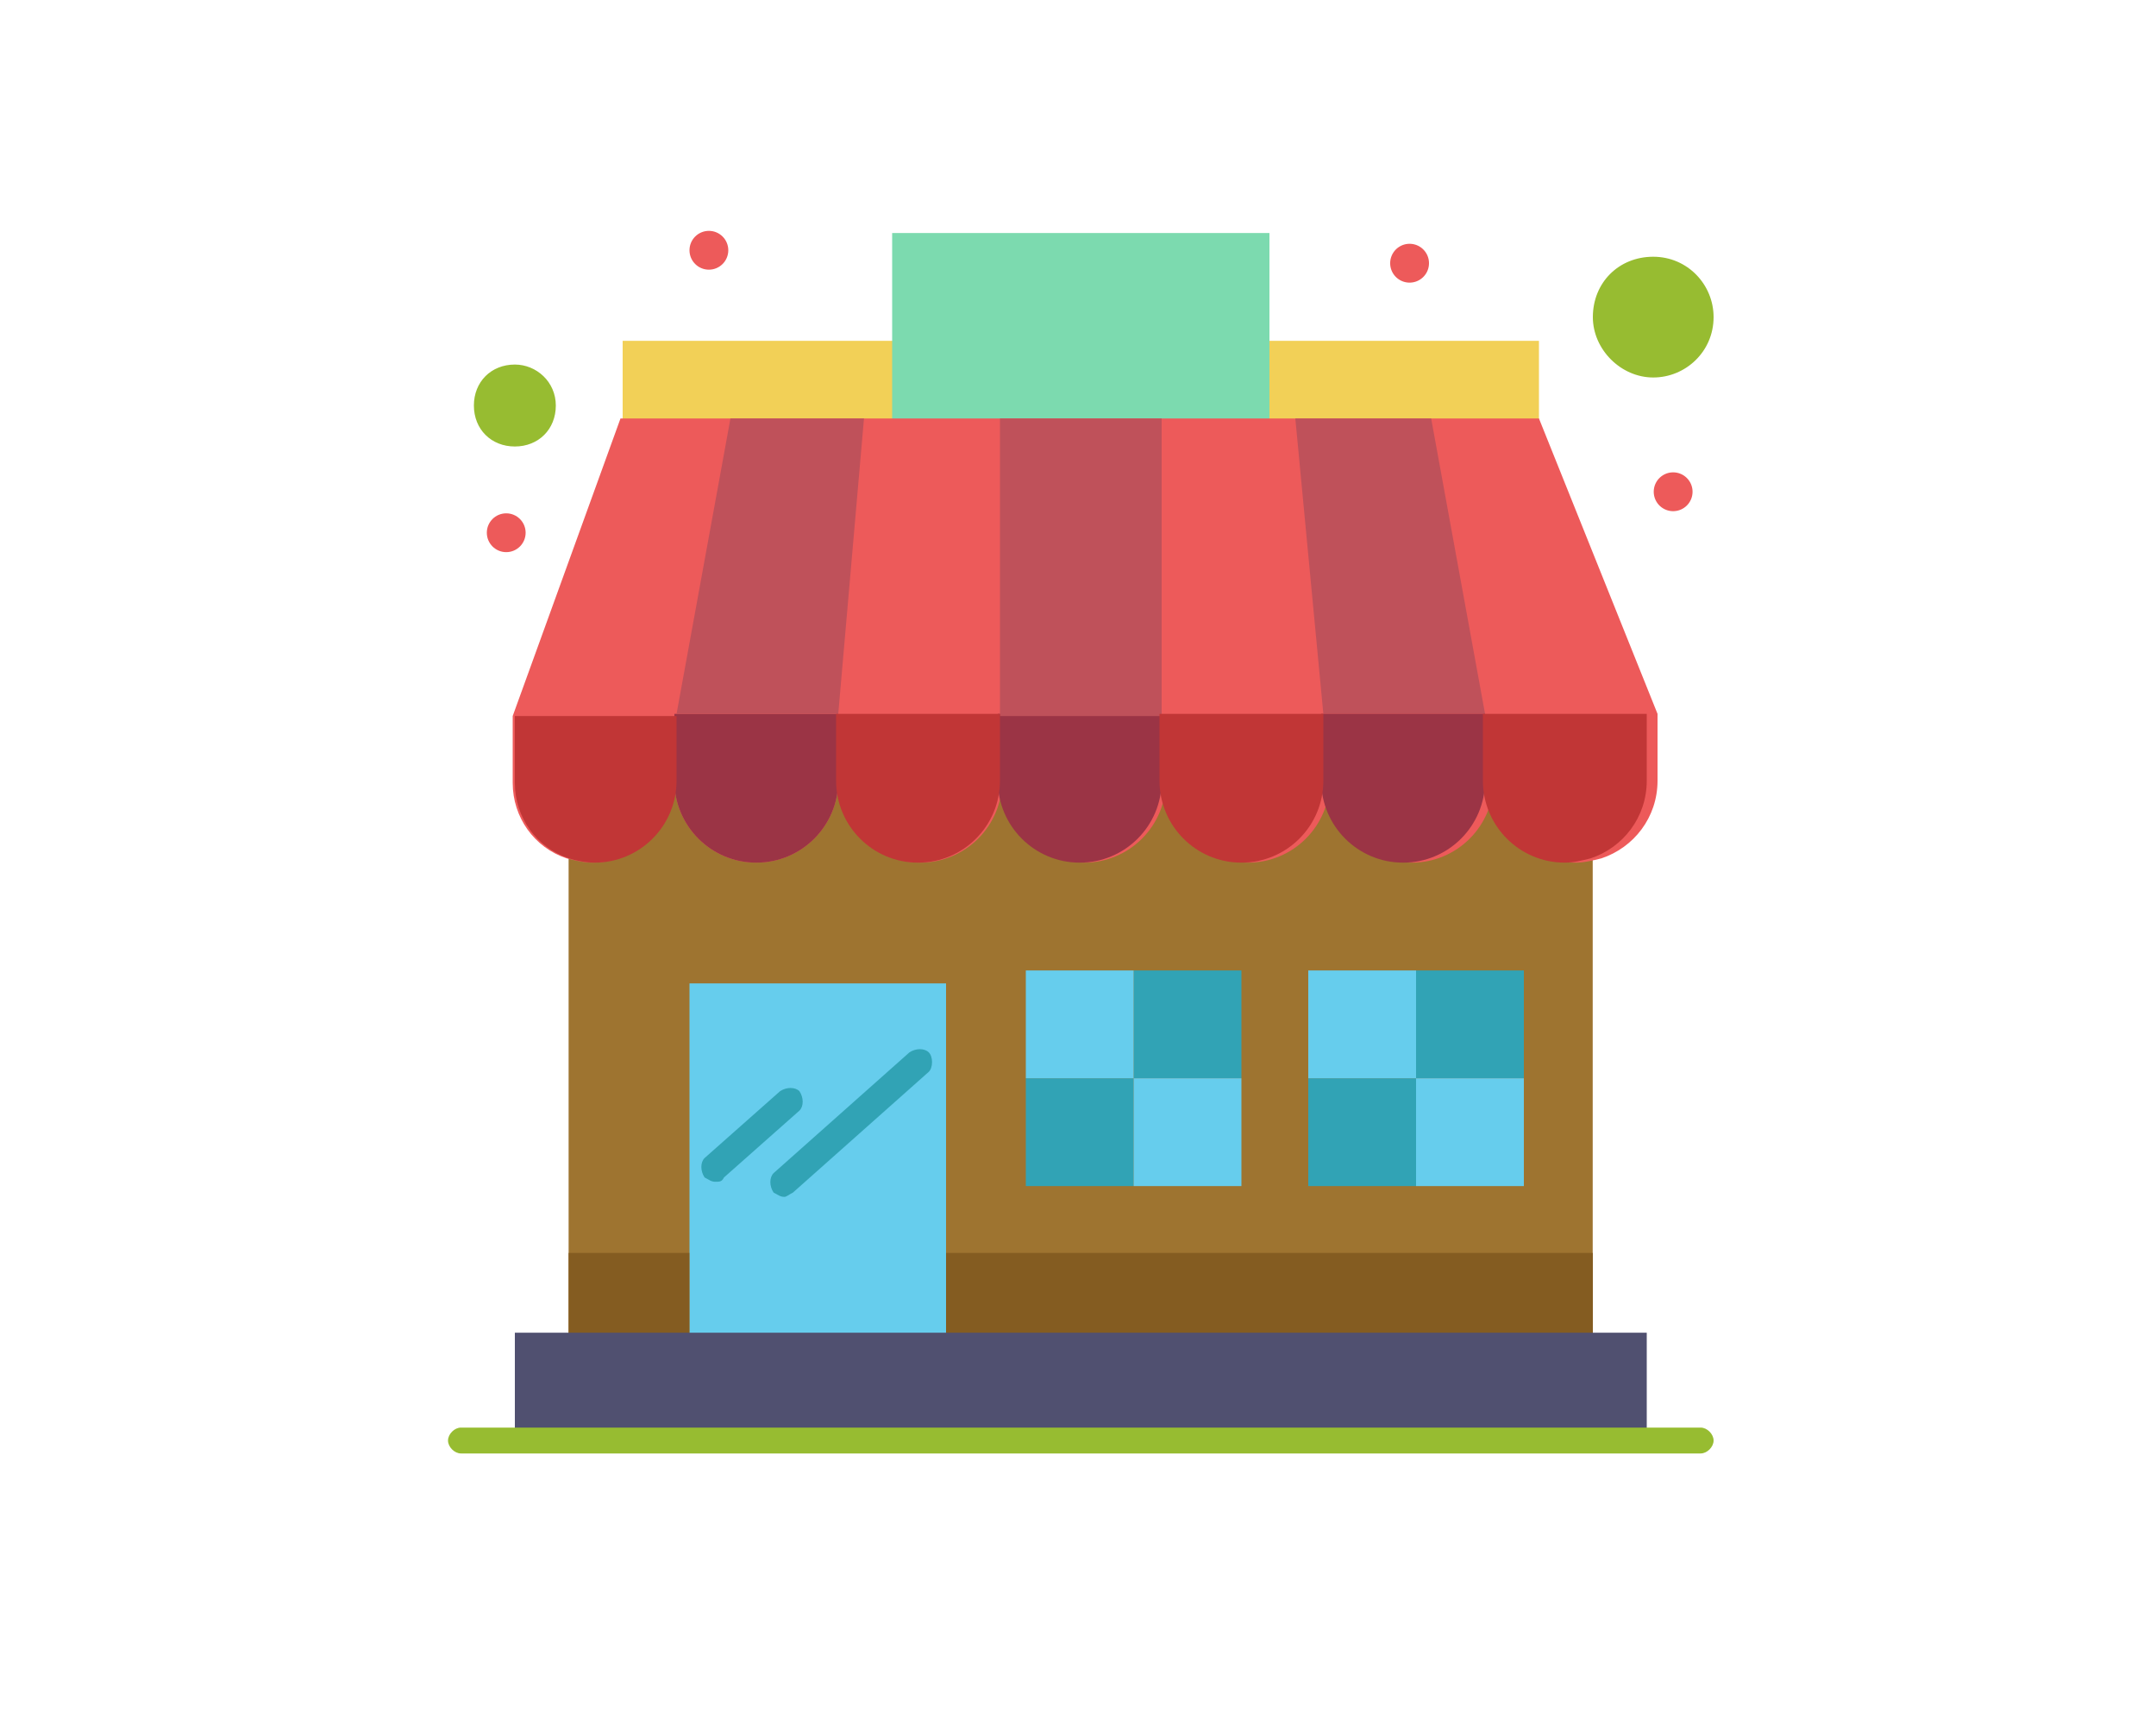 <svg id="_レイヤー_2" data-name="レイヤー 2" xmlns="http://www.w3.org/2000/svg" viewBox="0 0 150 120"><defs><style>.cls-2{fill:#31a3b5}.cls-4{fill:#9b3445}.cls-5{fill:#ed5a5a}.cls-12{fill:#97bc31}</style></defs><g id="_レイヤー_1-2" data-name="レイヤー 1"><path fill="none" d="M0 0h150v120H0z"/><path d="M43.32 23.71v5.7h63.75v-5.7H43.32z" fill="#f2d057"/><path fill="#7cdaaf" d="M88.32 23.71v5.55H62.07V16.21h26.25v7.5z"/><path d="M39.56 54.46v38.4h71.25v-38.4H39.56z" fill="#9e7430"/><path class="cls-2" d="M98.52 67.51h7.5v7.5h-7.5zm-7.5 7.5h7.5v7.5h-7.5zm-12.15-7.5h7.5v7.5h-7.5zm-7.5 7.5h7.5v7.5h-7.5z"/><path d="M65.82 72.16v20.7H47.97V68.41h17.85v3.75zm32.7 2.85h7.5v7.5h-7.5zm-7.5-7.5h7.5v7.5h-7.5zm-12.15 7.5h7.5v7.5h-7.5zm-7.5-7.5h7.5v7.5h-7.5z" fill="#66cded"/><path class="cls-12" d="M115.02 17.86c2.4 0 4.2 1.95 4.2 4.2 0 2.4-1.95 4.2-4.2 4.2s-4.2-1.95-4.2-4.2c0-2.4 1.8-4.2 4.2-4.2zm-79.2 7.5c1.5 0 2.85 1.2 2.85 2.85s-1.2 2.85-2.85 2.85-2.85-1.2-2.85-2.85 1.2-2.85 2.85-2.85z"/><path d="M65.82 87.16h45v5.7h-45zm-26.26 0h8.4v5.7h-8.4z" fill="#845c21"/><path class="cls-5" d="M107.07 29.11h-63.9l-7.5 20.7v4.65c0 2.4 1.5 4.5 3.75 5.25.6.15 1.2.3 1.8.3 3.15 0 5.7-2.55 5.7-5.7 0 3.15 2.55 5.7 5.7 5.7s5.7-2.55 5.7-5.7c0 3.15 2.55 5.7 5.7 5.7s5.7-2.55 5.7-5.7c0 3.15 2.55 5.7 5.7 5.7s5.7-2.55 5.7-5.7c0 3.15 2.55 5.7 5.7 5.7s5.7-2.55 5.7-5.7c0 3.15 2.55 5.7 5.7 5.7s5.7-2.55 5.7-5.7c0 3.15 2.55 5.7 5.7 5.7.6 0 1.2-.15 1.8-.3 2.25-.75 3.9-2.85 3.9-5.4v-4.65l-8.25-20.55z"/><path class="cls-4" d="M80.82 49.66v4.65c0 3.15-2.55 5.7-5.7 5.7s-5.7-2.55-5.7-5.7v-4.65h11.4zm-22.5 0v4.65c0 3.15-2.55 5.7-5.7 5.7s-5.7-2.55-5.7-5.7v-4.65h11.4z"/><path d="M99.57 29.11l3.75 20.55H92.07l-1.95-20.55h9.45zm-30 0h11.25v20.7H69.57zm-9.46 0l-1.79 20.55H47.07l3.75-20.55h9.29z" fill="#bf515a"/><path class="cls-4" d="M103.32 49.66v4.65c0 3.15-2.55 5.7-5.7 5.7s-5.7-2.55-5.7-5.7v-4.65h11.4z"/><path d="M92.07 49.66v4.65c0 3.15-2.55 5.7-5.7 5.7s-5.7-2.55-5.7-5.7v-4.65h11.4zm-22.5 0v4.65c0 3.15-2.55 5.7-5.7 5.7s-5.7-2.55-5.7-5.7v-4.65h11.4zm-22.5 0v4.65c0 3.15-2.55 5.7-5.7 5.7-.6 0-1.35-.15-1.8-.3-2.25-.75-3.75-2.85-3.75-5.25v-4.65h11.25v-.15zm67.5 0v4.65c0 2.55-1.65 4.65-3.9 5.4-.6.15-1.2.3-1.8.3-3.15 0-5.7-2.55-5.7-5.7v-4.65h11.4z" fill="#c13636"/><path class="cls-5" d="M116.37 32.86a1.35 1.35 0 11-.001 2.699 1.35 1.35 0 01.001-2.699zm-18.3-15.9a1.35 1.35 0 11-.001 2.701 1.35 1.35 0 01.001-2.701z"/><circle class="cls-5" cx="49.32" cy="17.41" r="1.35"/><circle class="cls-5" cx="35.22" cy="37.06" r="1.35"/><path class="cls-2" d="M54.57 83.26c-.3 0-.45-.15-.75-.3-.3-.45-.3-1.05 0-1.35l9.45-8.4c.45-.3 1.05-.3 1.35 0s.3 1.05 0 1.35l-9.45 8.4c-.3.15-.45.3-.6.3zm-4.8-1.05c-.3 0-.45-.15-.75-.3-.3-.45-.3-1.05 0-1.35l5.25-4.65c.45-.3 1.05-.3 1.35 0 .3.45.3 1.05 0 1.35l-5.25 4.65c-.15.3-.3.3-.6.3z"/><path d="M114.57 92.71v7.5H35.82v-7.5h78.75z" fill="#505070"/><path class="cls-12" d="M118.32 101.11H32.07c-.45 0-.9-.45-.9-.9s.45-.9.9-.9h86.25c.45 0 .9.45.9.9s-.45.9-.9.9z"/></g></svg>